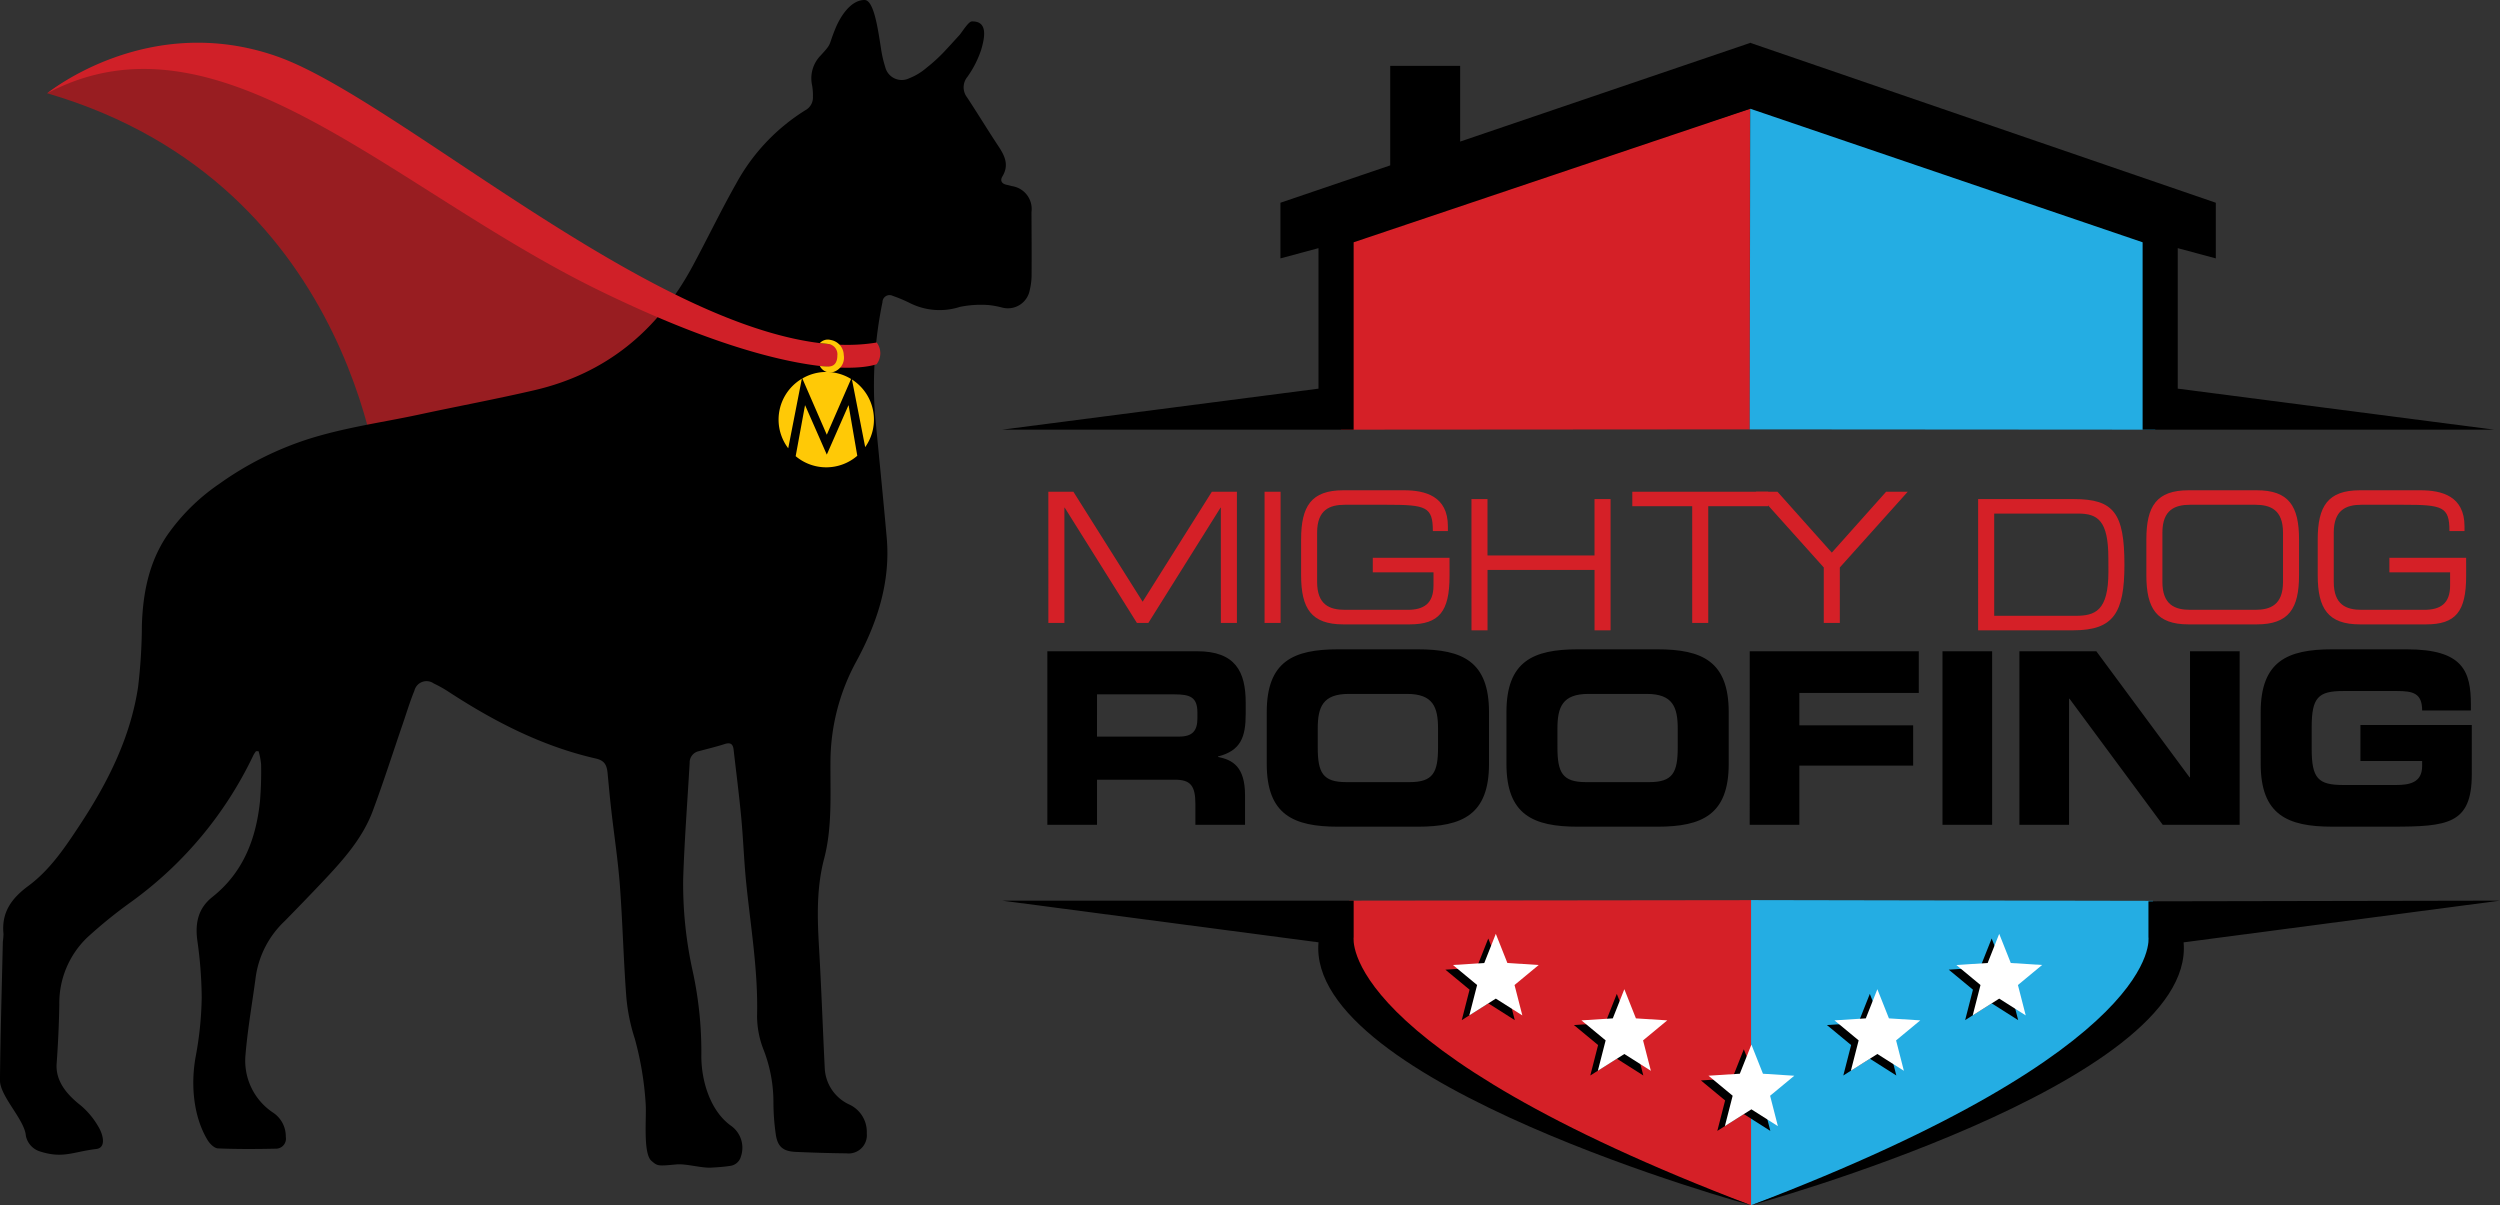 <svg xmlns="http://www.w3.org/2000/svg" width="328.46" height="158.353"><rect width="100%" height="100%" fill="#333333" stroke="none"/><path d="M229.916 14.273l-53.731 17.8v24.378l53.7-.038z" fill="#d52027"/><path d="M229.957 14.072l53.21 18v24.379l-53.28-.038z" fill="#24ade3"/><path d="M177.26 118.331l52.8-.065v40.091s-53.047-18.823-52.828-30.946z" fill="#d52027"/><path d="M327.69 56.451l-41.569-5.389V32.603l5 1.347v-7.313l-61.108-20.99v-.033l-.048.017-.048-.017v.032L191.84 18.601V8.657h-9.189v13.072l-14.423 4.908v7.313l5-1.347v18.46l-41.569 5.389h46.188V31.833l52.118-17.544 51.54 17.544v24.618z"/><path d="M282.861 118.357l-52.8-.1v40.1s53.049-18.823 52.829-30.946z" fill="#24ade3"/><path d="M177.85 123.115v-4.784h-46.188l41.569 5.476c-1.642 18.564 56.829 34.546 56.829 34.546-54.592-20.796-52.21-35.238-52.21-35.238zm150.61-4.784l-46.189.088v4.7s2.382 14.44-52.211 35.238c0 0 58.472-15.982 56.831-34.546z"/><path d="M50.195 66.211s-2.56-41.854-43.99-53.954c0 0 16.268-13.167 37.613 1.888S90.405 42.01 90.405 42.01z" fill="#981d21"/><path d="M33.631 98.701a3.818 3.818 0 00-.34.525 50.539 50.539 0 01-16.1 19.3 61.79 61.79 0 00-5.73 4.646 11.942 11.942 0 00-3.668 8.791 138.957 138.957 0 01-.349 7.745c-.177 2.32 1.332 4.1 3.185 5.547a10.411 10.411 0 012.267 2.724c.7 1.141 1.064 2.823-.246 2.982-3.089.368-4.376 1.3-7.432.309a2.706 2.706 0 01-1.822-2.059c-.16-2.111-3.418-5.179-3.4-7.293.061-6.062.242-12.129.378-18.195a9.54 9.54 0 00.087-1.008c-.294-2.839 1.047-4.682 3.278-6.331 2.871-2.126 4.855-5.12 6.808-8.086 3.638-5.534 6.577-11.382 7.589-17.992a70.367 70.367 0 00.505-8.183c.139-4.168.9-8.137 3.245-11.68a26.6 26.6 0 016.908-6.863 42.522 42.522 0 0111.829-5.931c4.9-1.528 9.552-2.135 14.342-3.161 5.088-1.1 10.2-2.046 15.272-3.226 9.387-2.188 16.166-7.8 20.713-16.205 1.959-3.628 3.742-7.353 5.772-10.941a26 26 0 019.1-9.641 1.884 1.884 0 00.983-1.759 7.789 7.789 0 00-.1-1.468 4.287 4.287 0 011.15-3.994c1.526-1.676.9-1.083 1.929-3.567.641-1.541 1.995-3.687 3.8-3.687 1.237 0 1.762 3.813 2.164 6.367a15.123 15.123 0 00.555 2.427 2.231 2.231 0 003.152 1.49 7.888 7.888 0 002.275-1.377 21.421 21.421 0 002.626-2.443c.7-.749.751-.817 1.692-1.847.313-.34 1.177-1.781 1.624-1.8 2.164-.076 1.711 2.125 1.228 3.761a13.57 13.57 0 01-1.794 3.516 2.154 2.154 0 00-.048 2.7c1.407 2.137 2.731 4.322 4.142 6.451.829 1.249 1.39 2.463.5 3.933-.315.515-.125.946.517 1.091.242.055.48.111.72.182a3.033 3.033 0 012.584 3.405c.009 2.712.034 5.419.014 8.13a8.661 8.661 0 01-.236 2.1 2.921 2.921 0 01-3.634 2.322 12.327 12.327 0 00-1.716-.323 13.882 13.882 0 00-3.818.231 8.7 8.7 0 01-6.626-.518 18.621 18.621 0 00-2.214-.927.928.928 0 00-1.346.818 54.2 54.2 0 00-1.006 14.509c.514 5.484 1.077 10.965 1.562 16.449.513 5.866-1.26 11.22-4.005 16.272a27.7 27.7 0 00-3.387 13.281c-.028 4.218.241 8.505-.825 12.594-1.047 3.972-.894 7.893-.666 11.892.3 5.192.481 10.389.737 15.587a5.532 5.532 0 003.206 4.833 3.959 3.959 0 012.32 3.8 2.4 2.4 0 01-2.673 2.625c-2.213-.022-4.43-.093-6.645-.19-1.7-.07-2.417-.694-2.646-2.362a30.3 30.3 0 01-.3-4.136 19.012 19.012 0 00-1.3-6.935 12.126 12.126 0 01-.85-4.492c.148-5.914-.857-11.717-1.442-17.561-.279-2.816-.374-5.651-.64-8.467-.279-2.97-.662-5.928-1-8.889-.086-.755-.419-.989-1.177-.742-1.114.357-2.256.63-3.381.933a1.515 1.515 0 00-1.216 1.533c-.292 5.1-.691 10.2-.853 15.3a53 53 0 001.278 12.19 49.749 49.749 0 011.11 10.814c-.053 3.335 1.12 7.449 3.964 9.429a3.533 3.533 0 011.24 3.972 1.682 1.682 0 01-1.451 1.255c-.816.127-1.647.18-2.477.227-1.285.067-3.276-.54-4.559-.423-2.464.228-2.464.228-3.3-.494-1.086-1.017-.617-5.579-.728-7.39a41.5 41.5 0 00-1.431-8.631 24.464 24.464 0 01-1.117-5.5c-.369-4.873-.482-9.775-.846-14.653-.249-3.309-.758-6.6-1.131-9.911-.187-1.614-.328-3.243-.486-4.865-.112-1.137-.484-1.644-1.562-1.89-7.014-1.6-13.28-4.829-19.256-8.719a15.528 15.528 0 00-2.012-1.133 1.638 1.638 0 00-2.546.937c-.583 1.423-1.027 2.9-1.527 4.359-1.31 3.816-2.533 7.658-3.94 11.434-1.361 3.653-3.945 6.506-6.57 9.294q-2.475 2.614-5 5.183a12.5 12.5 0 00-3.795 7.223c-.456 3.476-1.083 6.939-1.367 10.424a8.181 8.181 0 003.6 7.508 3.734 3.734 0 011.7 3.205 1.314 1.314 0 01-1.348 1.55c-2.518.055-5.05.069-7.569-.037-.474-.023-1.058-.6-1.347-1.073-1.918-3.156-2.238-7.424-1.567-11.032a45.576 45.576 0 00.783-7.706 55.721 55.721 0 00-.593-7.63c-.272-2.255.161-4.14 2.007-5.6 4.031-3.2 5.722-7.6 6.24-12.54a47.012 47.012 0 00.149-4.882 8.8 8.8 0 00-.335-1.725l-.338.008z" fill-rule="evenodd"/><path d="M115.178 47.847s-9.027 3.7-36.441-9.682S28.765.295 6.205 12.257c0 0 13.189-10.822 30.2-4.843S91.587 48.99 115.185 45a2.362 2.362 0 01-.007 2.847z" fill="#d02028"/><path d="M111.819 49.794a6.206 6.206 0 00-6.405-.067l3.214 7.391zm-.353 3.47l-2.838 6.465-2.839-6.465h-.026l-1.224 6.671a6.241 6.241 0 008.095-.053l-1.139-6.618zm.466-3.406l1.74 8.887a6.255 6.255 0 00-1.74-8.887zm-9.64 5.276a6.231 6.231 0 001.268 3.763l1.787-9.135a6.257 6.257 0 00-3.055 5.372z" fill="#ffc906"/><path d="M109.132 44.664a1.421 1.421 0 00-1.416.413c.115.019.744.073 1.151.121a1.365 1.365 0 011.148 1.51c0 .92-.409 1.446-1.16 1.446-.355 0-1.139-.07-1.139-.07a1.522 1.522 0 001.434.859 1.966 1.966 0 001.708-2.287 2.065 2.065 0 00-1.726-1.992z" fill="#ffc906"/><path d="M259.894 65.572h12.578c5.224 0 6.644 1.811 6.644 8.621 0 6.332-1.42 8.619-6.71 8.619h-12.512zm17.111 7.785c0-4.976-1.4-5.882-3.977-5.882h-11.023v13.432h10.685c2.56 0 4.322-.618 4.322-5.787zM193.326 65.572h2.108v7.406h14.06v-7.406h2.111v17.24h-2.107v-7.929h-14.06v7.929h-2.108zM137.736 64.604h3.289l9.1 14.453 9.094-14.453h3.29v17.238h-2.108V66.701h-.043l-9.481 15.141h-1.506l-9.482-15.141h-.043v15.141h-2.107zM166.142 64.604h2.107v17.238h-2.107zM190.446 75.674c0 4.692-1.376 6.36-5.268 6.36h-8.686c-4.215 0-5.547-2.1-5.547-6.454v-4.713c0-4.36 1.332-6.453 5.547-6.453h7.956c2.793 0 5.783.763 5.783 4.739v.619h-1.978c0-3.216-.882-3.454-6.085-3.454h-5.463c-2.021 0-3.656.666-3.656 3.668v6.471c0 3 1.635 3.665 3.656 3.665h8.234c2.107 0 3.4-.807 3.4-3.188v-1.739h-7.978v-1.906h10.084zM222.328 66.507h-7.87v-1.9h17.847v1.9h-7.869v15.335h-2.106z" fill="#d52027"/><path d="M239.615 74.557l-8.922-9.951h2.838l7.139 8 7.137-8h2.839l-8.923 9.951v7.287h-2.108zM281.998 70.867c0-4.36 1.333-6.453 5.547-6.453h8.967c4.213 0 5.546 2.093 5.546 6.453v4.713c0 4.359-1.333 6.454-5.546 6.454h-8.967c-4.214 0-5.547-2.1-5.547-6.454zm17.953-.881c0-3-1.634-3.668-3.655-3.668h-8.535c-2.021 0-3.656.666-3.656 3.668v6.471c0 3 1.635 3.665 3.656 3.665h8.535c2.021 0 3.655-.665 3.655-3.665zM324.013 75.674c0 4.692-1.376 6.36-5.268 6.36h-8.686c-4.214 0-5.547-2.1-5.547-6.454v-4.713c0-4.36 1.333-6.453 5.547-6.453h7.956c2.793 0 5.783.763 5.783 4.739v.619h-1.98c0-3.216-.88-3.454-6.083-3.454h-5.461c-2.021 0-3.655.666-3.655 3.668v6.471c0 3 1.634 3.665 3.655 3.665h8.231c2.106 0 3.4-.807 3.4-3.188v-1.739h-7.978v-1.906h10.085z" fill="#d52027"/><path d="M137.605 85.565h19.685c5.024 0 6.375 2.676 6.375 6.769v1.449c0 3.054-.646 4.85-3.642 5.606v.062c1.938.378 3.554 1.294 3.554 5.039v3.874h-6.522v-2.74c0-2.392-.647-3.182-2.674-3.182H144.13v5.922h-6.525zm6.523 11.212h10.782c1.763 0 2.41-.759 2.41-2.4v-.757c0-2.013-.941-2.392-3-2.392h-10.19zM166.43 93.563c0-6.677 3.495-8.252 9.369-8.252h10.461c5.876 0 9.372 1.575 9.372 8.252v6.8c0 6.676-3.5 8.251-9.372 8.251h-10.461c-5.874 0-9.369-1.575-9.369-8.251zm6.7 4.629c0 3.306.646 4.566 3.731 4.566h8.344c3.085 0 3.73-1.26 3.73-4.566v-2.455c0-2.836-.645-4.568-4.083-4.568h-7.639c-3.437 0-4.083 1.732-4.083 4.568zM197.923 93.563c0-6.677 3.5-8.252 9.37-8.252h10.46c5.877 0 9.373 1.575 9.373 8.252v6.8c0 6.676-3.5 8.251-9.373 8.251h-10.46c-5.874 0-9.37-1.575-9.37-8.251zm6.7 4.629c0 3.306.647 4.566 3.731 4.566h8.343c3.085 0 3.73-1.26 3.73-4.566v-2.455c0-2.836-.645-4.568-4.082-4.568h-7.64c-3.436 0-4.083 1.732-4.083 4.568zM229.886 85.565h22.212v5.477h-15.693v4.252h14.953v5.292h-14.953v7.778h-6.523zM255.211 85.565h6.523v22.8h-6.523zM265.318 85.565h10.106l12.25 16.564h.06V85.565h6.521v22.8h-10.106L271.899 91.8h-.058v16.565h-6.523zM297.018 93.563c0-6.677 3.5-8.252 9.371-8.252h9.816c7.4 0 8.432 2.866 8.432 7.307v.724h-6.406c0-2.268-1.2-2.552-3.289-2.552h-7.081c-3.29 0-4.143.852-4.143 4.757v2.834c0 3.9.853 4.754 4.143 4.754h6.962c1.7 0 3.408-.284 3.408-2.487v-.662h-8.109v-4.729h14.631v6.488c0 6.55-3.173 6.866-10.518 6.866h-7.844c-5.875 0-9.371-1.575-9.371-8.251zM195.535 123.304l1.519 3.834 4.117.262-3.177 2.629 1.024 4-3.482-2.208-3.484 2.208 1.026-4-3.179-2.629 4.117-.262z"/><path d="M196.526 122.689l1.52 3.834 4.117.261-3.178 2.631 1.026 3.995-3.485-2.209-3.482 2.209 1.025-3.995-3.177-2.631 4.116-.261z" fill="#fff"/><path d="M229.111 137.857l1.518 3.833 4.117.262-3.177 2.629 1.025 4-3.482-2.209-3.485 2.209 1.026-4-3.179-2.629 4.118-.262z"/><path d="M230.105 137.239l1.52 3.834 4.116.262-3.178 2.631 1.023 3.991-3.483-2.208-3.483 2.208 1.024-3.995-3.177-2.631 4.117-.262z" fill="#fff"/><path d="M212.423 130.579l1.518 3.834 4.117.261-3.177 2.629 1.025 4-3.482-2.21-3.485 2.21 1.025-4-3.177-2.629 4.117-.261z"/><path d="M213.413 129.964l1.521 3.834 4.116.262-3.178 2.631 1.025 3.995-3.484-2.208-3.482 2.208 1.025-3.995-3.178-2.631 4.118-.262z" fill="#fff"/><path d="M245.665 130.579l1.519 3.834 4.116.261-3.176 2.629 1.024 4-3.482-2.21-3.484 2.21 1.025-4-3.178-2.629 4.117-.261z"/><path d="M246.655 129.964l1.521 3.834 4.116.262-3.177 2.631 1.024 3.995-3.484-2.208-3.482 2.208 1.024-3.995-3.176-2.631 4.116-.262z" fill="#fff"/><path d="M261.673 123.304l1.517 3.834 4.118.262-3.178 2.629 1.025 4-3.482-2.208-3.485 2.208 1.025-4-3.178-2.629 4.117-.262z"/><path d="M262.664 122.689l1.521 3.834 4.116.261-3.178 2.631 1.025 3.995-3.484-2.209-3.482 2.209 1.024-3.995-3.176-2.631 4.117-.261z" fill="#fff"/></svg>
